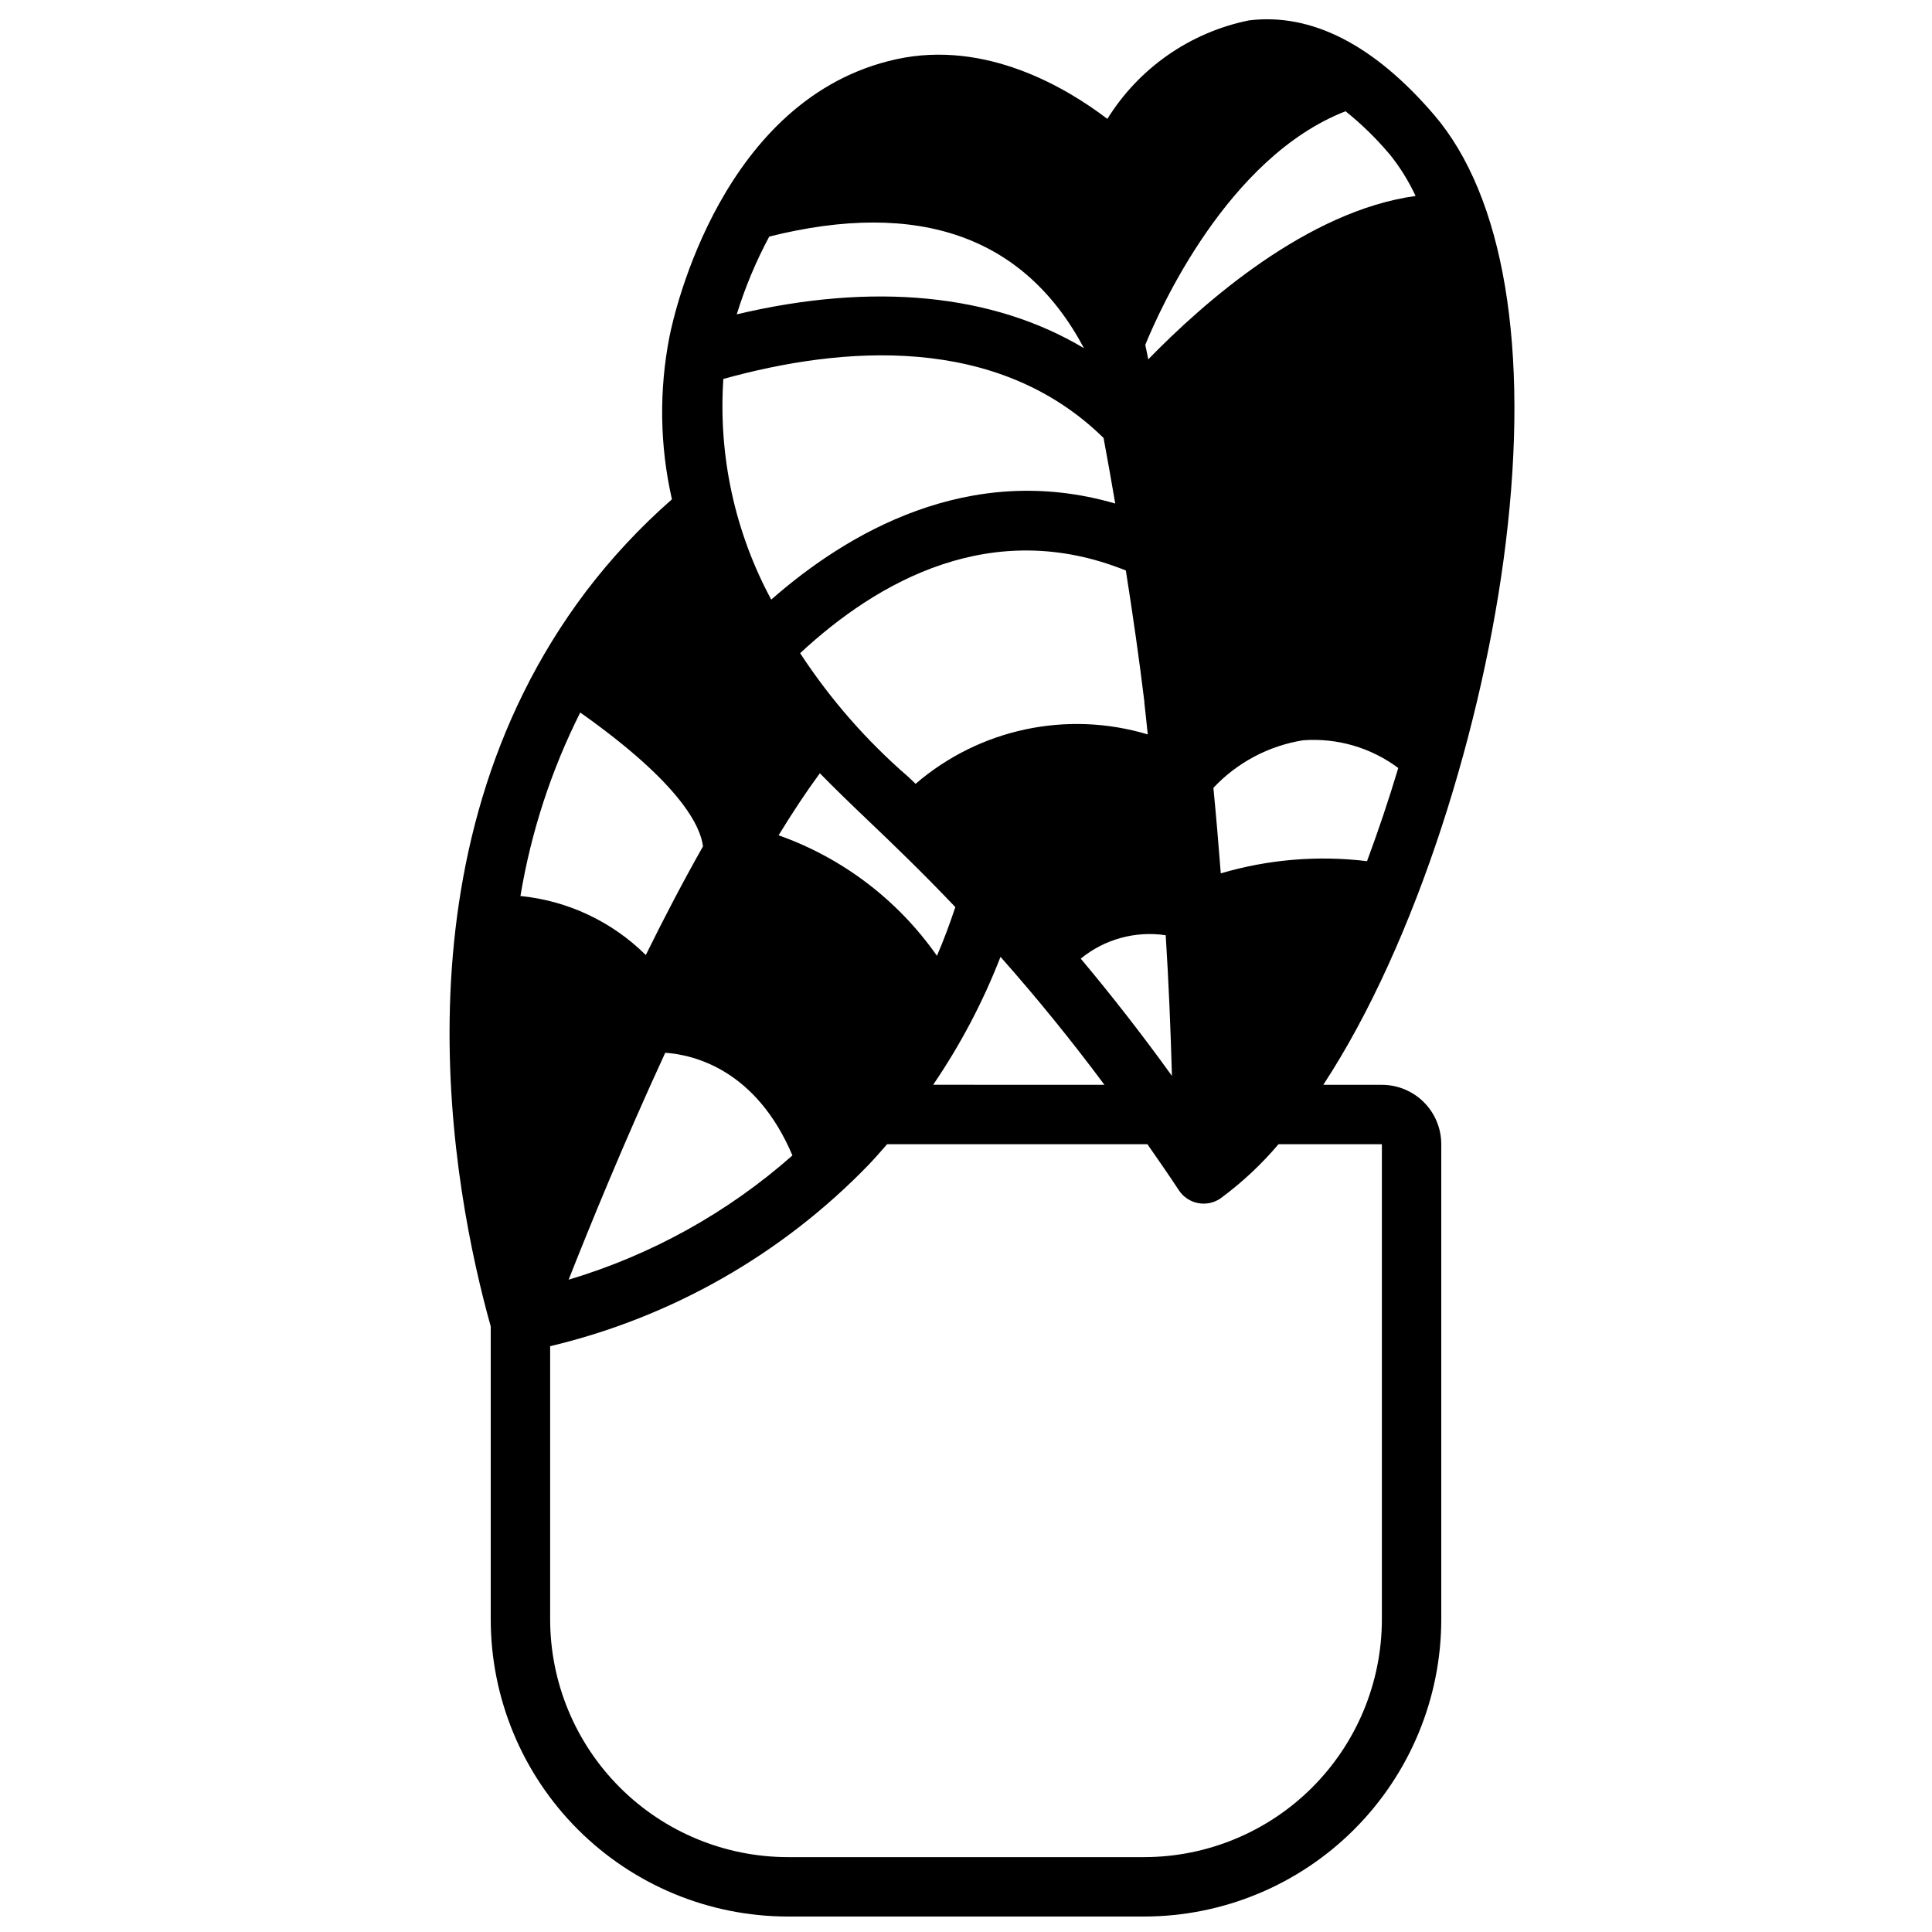 <?xml version="1.0" encoding="UTF-8"?>
<!-- Uploaded to: ICON Repo, www.iconrepo.com, Generator: ICON Repo Mixer Tools -->
<svg width="800px" height="800px" version="1.1" viewBox="144 144 512 512" xmlns="http://www.w3.org/2000/svg">
 <defs>
  <clipPath id="a">
   <path d="m263 149h283v502.9h-283z"/>
  </clipPath>
 </defs>
 <g clip-path="url(#a)">
  <path d="m299.24 300.81c-52.262 69.273-35.336 158.44-25.191 194.7v77.672c0.023 20.871 8.324 40.879 23.082 55.637 14.758 14.758 34.766 23.059 55.637 23.082h94.465c20.871-0.023 40.879-8.324 55.637-23.082 14.758-14.758 23.062-34.766 23.082-55.637v-125.95c0-4.176-1.656-8.18-4.609-11.133s-6.957-4.609-11.133-4.609h-15.523c24.805-37.84 42.57-96.039 48.359-143.68 6.297-51.508-0.48-91.758-18.988-113.36-15.996-18.66-32.535-27.059-49.043-25.051-15.582 3.152-29.168 12.602-37.551 26.109-10.863-8.273-32.234-21.027-56.016-15.793-45.996 10.148-58.719 66.969-60.008 73.395-2.812 14.289-2.602 29.012 0.629 43.215-8.414 7.375-16.059 15.578-22.828 24.484zm97.93 83.609c-1.473 4.383-3.055 8.699-4.871 12.879l-0.004-0.004c-10.32-14.754-24.988-25.922-41.961-31.934 3.644-5.961 7.297-11.484 10.934-16.438 3.938 4.023 8.062 8.016 12.648 12.383 6.734 6.414 14.324 13.703 23.266 23.094zm-76.887 38.574c7.644 0.527 24.082 4.488 33.723 27.215v-0.004c-17.152 15.148-37.391 26.383-59.316 32.93 5.469-13.863 14.633-36.371 25.605-60.137zm88.852-25.426c9.574 10.801 18.758 22.105 27.551 33.914l-45.391-0.004c7.219-10.59 13.211-21.965 17.852-33.906zm21.254 0.504-0.004-0.004c6.297-5.168 14.484-7.426 22.539-6.219 0.789 12.43 1.301 24.859 1.652 37.281-7.719-10.715-15.77-21.066-24.148-31.055zm16.863-67.977c0.348 2.832 0.59 5.691 0.914 8.535l-0.004-0.004c-21.398-6.422-44.594-1.48-61.52 13.098l-1.906-1.828v0.004c-11.047-9.543-20.703-20.582-28.691-32.797 20.555-19.129 50.883-36.211 86.316-21.914 1.84 11.641 3.516 23.293 4.926 34.91zm-149.51 2.715c26.766 18.895 31.922 30.27 32.559 35.488-5.211 9.195-10.305 18.949-15.16 28.789l-0.008-0.004c-8.945-8.867-20.676-14.387-33.211-15.633 2.805-16.918 8.148-33.316 15.855-48.633zm212.47 114.42v125.95c-0.02 16.695-6.66 32.703-18.465 44.508-11.809 11.809-27.816 18.449-44.512 18.469h-94.465c-16.695-0.02-32.703-6.66-44.508-18.469-11.809-11.805-18.449-27.812-18.469-44.508v-72.422c32.156-7.644 61.449-24.336 84.422-48.098 1.684-1.77 3.281-3.598 4.879-5.434h68.977c2.801 4.039 5.621 8.055 8.32 12.18 1.172 1.793 3.023 3.035 5.133 3.43 0.48 0.09 0.965 0.133 1.457 0.137 1.637 0 3.238-0.512 4.57-1.465 5.625-4.152 10.75-8.945 15.266-14.281zm-3.938-75.012c-13.004-1.578-26.191-0.477-38.754 3.234-0.59-7.566-1.219-15.121-1.961-22.672h0.004c6.305-6.707 14.656-11.137 23.746-12.594 9.027-0.684 17.996 1.926 25.246 7.344-2.543 8.484-5.328 16.734-8.281 24.688zm5.856-187.51h0.004c2.789 3.438 5.144 7.211 7.012 11.227-28.695 3.938-56.215 28.262-70.848 43.297-0.262-1.273-0.504-2.559-0.789-3.832 3.738-9.211 21.797-49.758 53.074-61.914v-0.004c4.195 3.363 8.055 7.121 11.527 11.227zm-164.27 21.984c39.652-9.91 67.699 0 83.402 29.582-24.113-14.414-55.789-17.547-92.016-8.973 2.203-7.129 5.086-14.031 8.613-20.609zm-12.164 37.738c31.426-8.746 72.492-12.082 100.76 15.633 1.086 5.777 2.094 11.578 3.094 17.383-38.855-11.328-71.297 7.996-91.164 25.457v0.004c-9.656-17.906-14.055-38.176-12.691-58.477z"/>
 </g>
</svg>